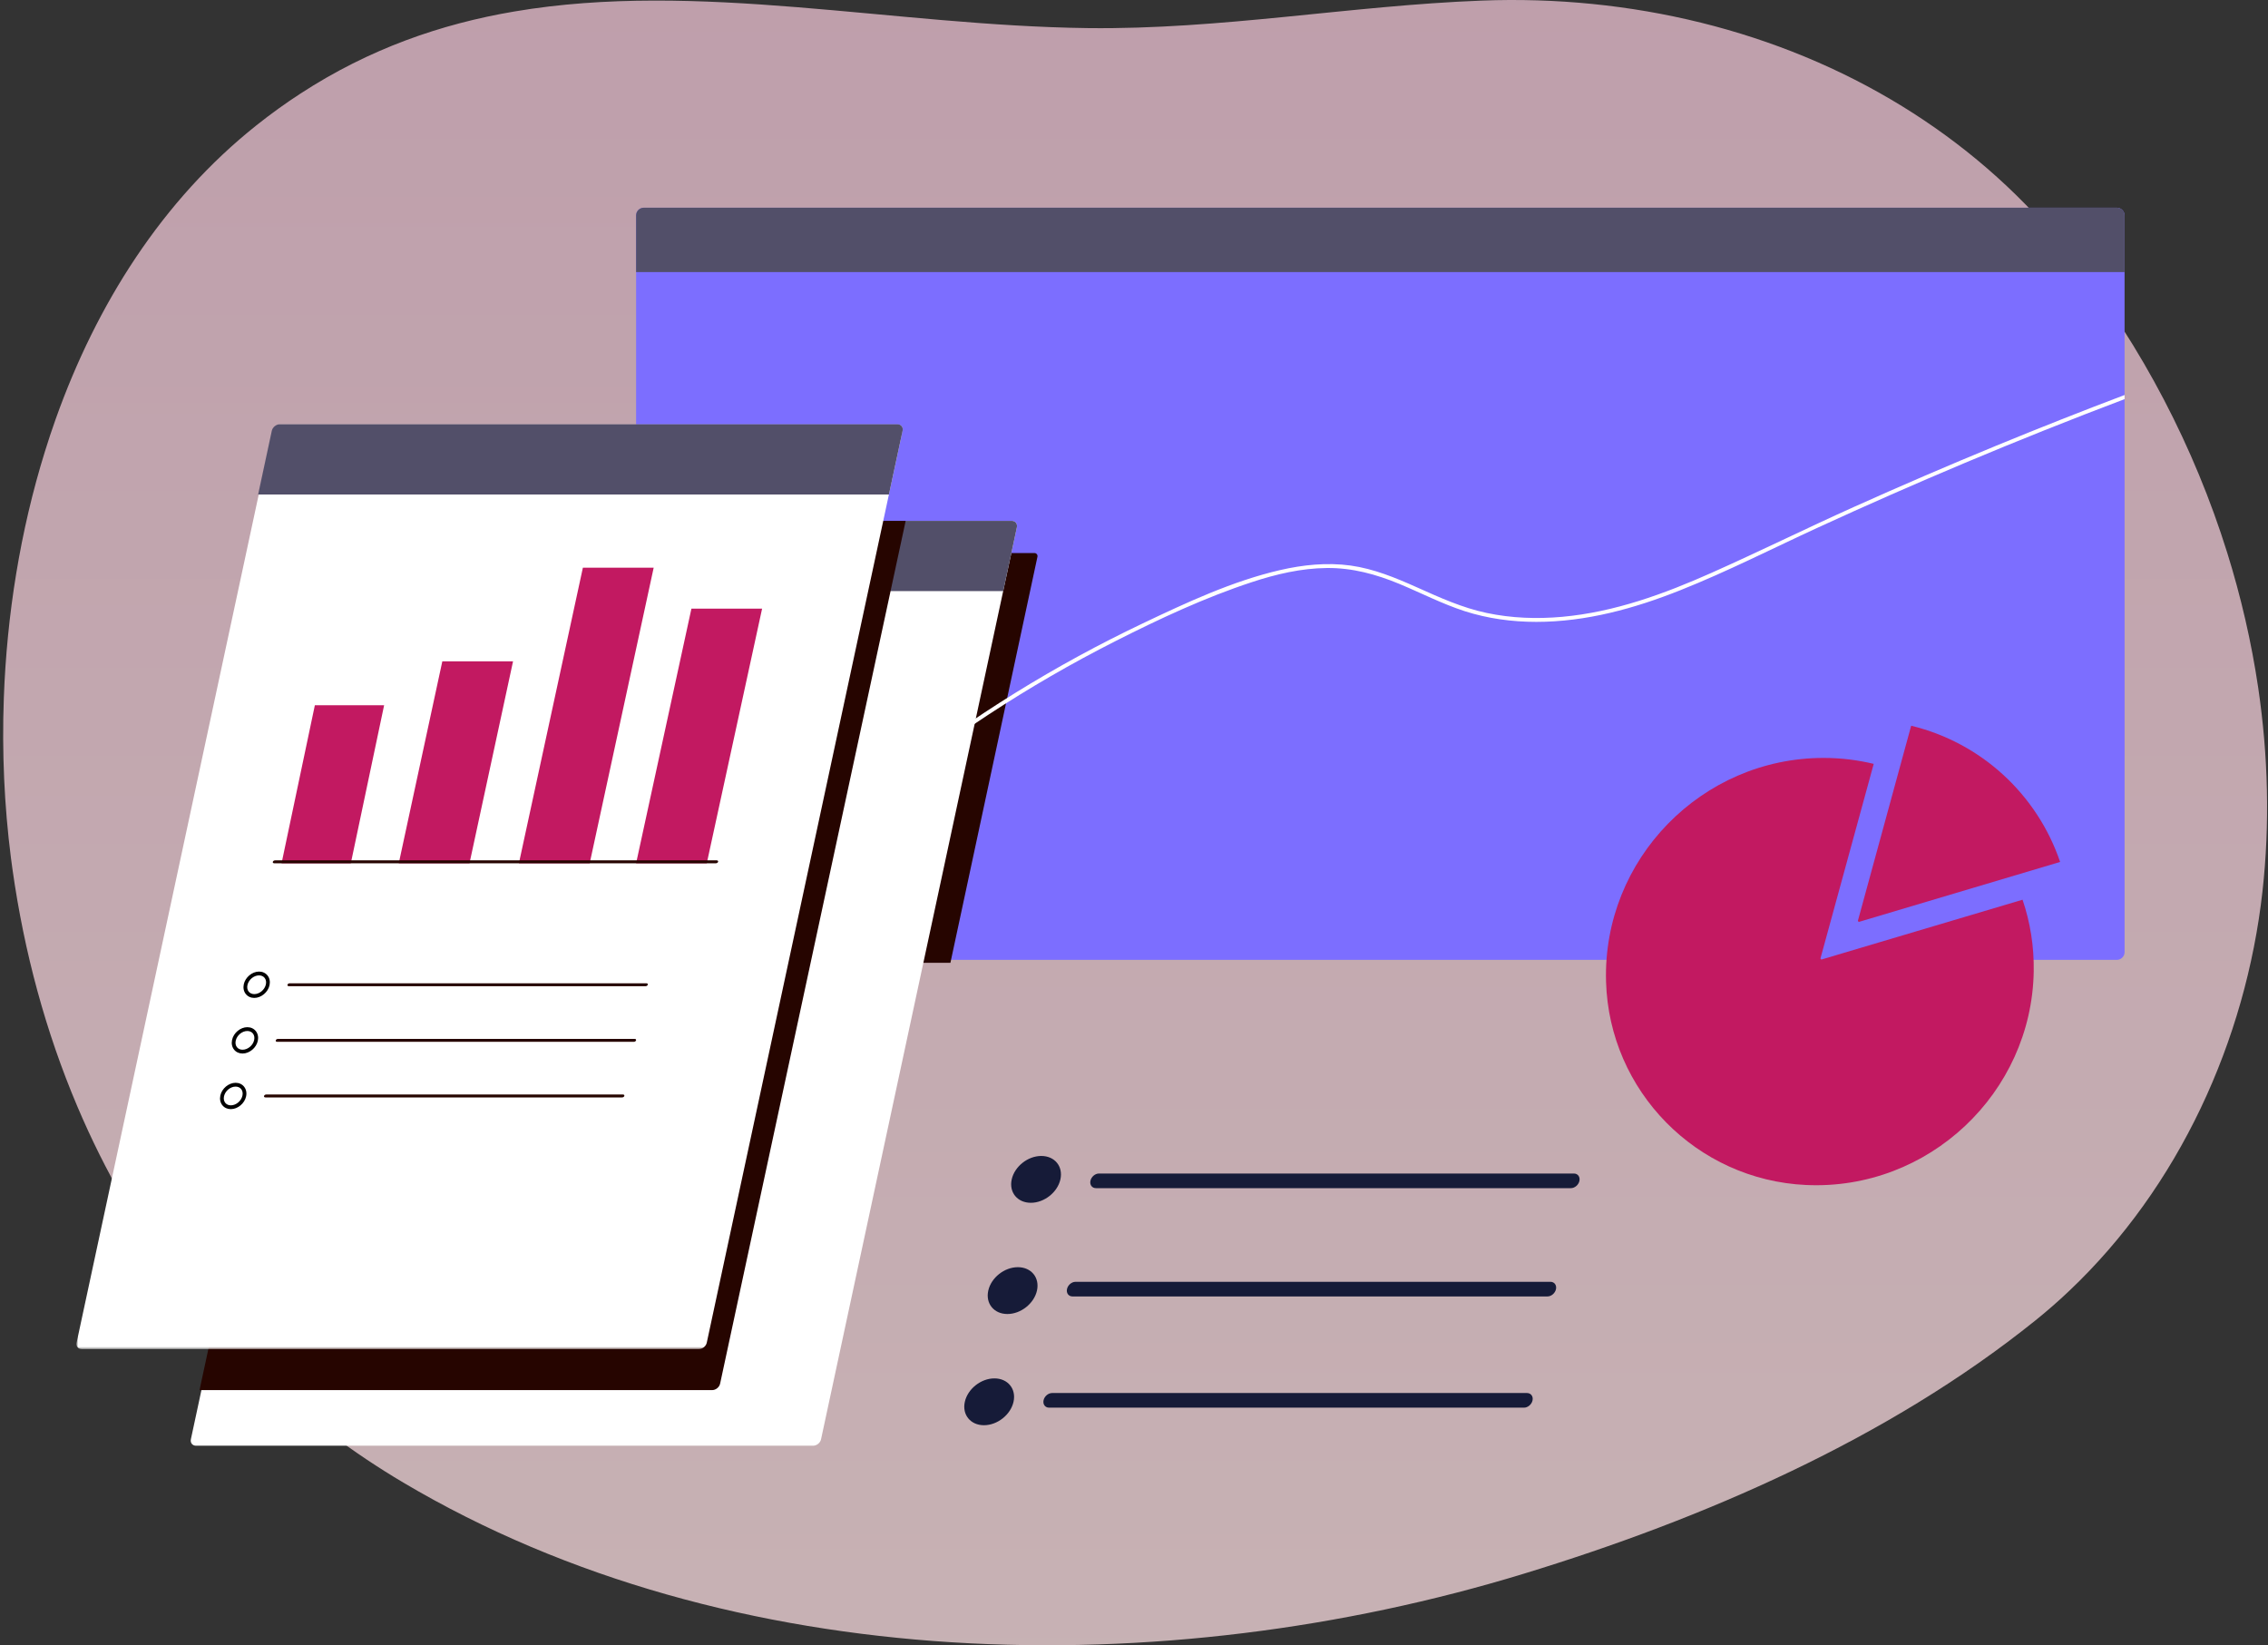 <?xml version="1.0" encoding="UTF-8"?>
<svg width="557px" height="404px" viewBox="0 0 557 404" version="1.1" xmlns="http://www.w3.org/2000/svg" xmlns:xlink="http://www.w3.org/1999/xlink">
    <rect x="0" y="0" width="557" height="404" fill="#333333" stroke="none"/>
    <title>glossary</title>
    <defs>
        <linearGradient x1="50%" y1="0%" x2="50%" y2="99.306%" id="linearGradient-1">
            <stop stop-color="#F1C6D7" offset="0%"></stop>
            <stop stop-color="#FDE0E3" offset="100%"></stop>
        </linearGradient>
        <polygon id="path-2" points="0 0 202.927 0 202.927 227.102 0 227.102"></polygon>
    </defs>
    <g id="DASH-website" stroke="none" stroke-width="1" fill="none" fill-rule="evenodd">
        <g id="DASH---Pricing" transform="translate(-137, -2053)">
            <g id="glossary" transform="translate(137.778, 2053)">
                <path d="M507.371,317.008 C504.712,319.536 501.939,321.95 499.073,324.258 C462.863,353.375 417.538,372.977 373.349,386.463 C285.275,413.344 179.011,411.885 98.278,364.058 C85.902,356.723 74.697,348.278 64.669,338.862 C57.13,331.79 50.251,324.187 44.032,316.109 C33.571,302.524 24.969,287.615 18.225,271.708 C10.473,253.443 5.161,233.855 2.289,213.474 C2.154,212.511 2.027,211.541 1.899,210.571 C0.282,197.92 -0.321,184.725 0.162,171.387 C0.899,151.084 4.168,130.447 10.246,110.888 C11.068,108.218 11.948,105.578 12.877,102.959 C22.926,74.684 39.067,49.177 62.194,30.778 C65.775,27.932 69.392,25.327 73.038,22.963 C89.923,11.976 107.489,5.888 125.531,2.822 C170.586,-4.838 218.619,6.298 266.347,6.9 C299.012,7.31 330.82,1.378 363.13,0.146 C399.497,-1.249 435.892,7.345 466.38,26.091 C481.075,35.132 494.28,46.409 505.492,60.023 C506.556,61.318 507.612,62.628 508.662,63.959 C525.243,85.147 538.093,109.734 546.206,135.722 C549.589,146.567 552.149,157.653 553.809,168.824 C556.27,185.49 556.709,202.345 554.865,218.889 C550.766,255.546 534.32,291.523 507.371,317.008 Z" id="Fill-1" fill="url(#linearGradient-1)" opacity="0.736"></path>
                <g id="Group-62" transform="translate(18, 51)">
                    <path d="M503,1.91 L503,182.79 C503,183.85 502.139,184.7 501.076,184.7 L139.358,184.7 C138.295,184.7 137.443,183.85 137.443,182.79 L137.443,1.91 C137.443,0.859 138.295,0 139.358,0 L501.076,0 C502.139,0 503,0.859 503,1.91" id="Fill-1" fill="#7C6EFF"></path>
                    <path d="M236.013,85.705 L214.638,185.418 L138.64,185.418 C137.577,185.418 136.724,184.565 136.724,183.5 L136.724,84.804 L235.285,84.804 C235.754,84.804 236.109,85.245 236.013,85.705" id="Fill-7" fill="#260500"></path>
                    <path d="M503,45.995 L503,47.008 C489.788,52.008 476.662,57.246 463.642,62.724 C451.597,67.79 439.63,73.057 427.758,78.515 C416.499,83.687 405.432,89.345 393.914,93.924 C382.646,98.417 370.735,101.715 358.519,101.705 C352.555,101.705 346.571,100.893 340.884,99.057 C335.379,97.27 330.228,94.603 324.905,92.385 C319.189,90.015 313.32,88.409 307.088,88.476 C300.798,88.533 294.613,89.986 288.668,91.946 C277.112,95.74 265.92,100.979 255.092,106.466 C233.722,117.296 213.588,130.506 195.13,145.772 C194.661,146.164 193.981,145.495 194.45,145.094 C196.767,143.191 199.093,141.308 201.458,139.454 C220.137,124.838 240.424,112.277 261.851,102.087 C272.641,96.954 283.89,91.697 295.58,88.992 C301.248,87.682 307.126,87.08 312.918,87.873 C318.625,88.667 323.947,90.875 329.175,93.207 C334.766,95.712 340.319,98.245 346.351,99.516 C352.43,100.807 358.711,101.017 364.895,100.463 C377.715,99.306 389.932,94.842 401.602,89.642 C413.292,84.432 424.781,78.764 436.451,73.516 C448.036,68.306 459.707,63.288 471.454,58.451 C481.909,54.149 492.43,49.991 503,45.995" id="Fill-9" fill="#FFFFFF"></path>
                    <path d="M503,1.871 L503,15.811 L137.443,15.811 L137.443,1.871 C137.443,0.842 138.296,0 139.358,0 L501.076,0 C502.139,0 503,0.842 503,1.871" id="Fill-11" fill="#524F69"></path>
                    <path d="M230.955,78.497 L182.865,302.412 C182.677,303.292 181.806,304 180.925,304 L29.359,304 C28.478,304 27.912,303.292 28.101,302.412 L76.19,78.497 C76.379,77.616 77.252,76.898 78.133,76.898 L229.699,76.898 C230.58,76.898 231.144,77.616 230.955,78.497" id="Fill-13" fill="#FFFFFF"></path>
                    <path d="M230.955,78.5 L227.598,94.147 L72.68,94.147 L76.037,78.5 C76.226,77.617 77.099,76.898 77.982,76.898 L229.697,76.898 C230.579,76.898 231.144,77.617 230.955,78.5" id="Fill-15" fill="#524F69"></path>
                    <path d="M203.647,76.898 L158.075,288.759 C157.886,289.638 157.015,290.345 156.134,290.345 L30.223,290.345 L75.793,78.494 C75.982,77.615 76.855,76.898 77.736,76.898 L203.647,76.898 Z" id="Fill-17" fill="#260500"></path>
                    <g id="Group-21" transform="translate(0, 53.182)">
                        <mask id="mask-3" fill="white">
                            <use xlink:href="#path-2"></use>
                        </mask>
                        <g id="Clip-20"></g>
                        <path d="M202.891,1.598 L154.801,225.513 C154.612,226.393 153.741,227.102 152.86,227.102 L1.295,227.102 C0.414,227.102 -0.153,226.393 0.036,225.513 L48.126,1.598 C48.315,0.718 49.188,0 50.069,0 L201.634,0 C202.515,0 203.08,0.718 202.891,1.598" id="Fill-19" fill="#FFFFFF" mask="url(#mask-3)"></path>
                    </g>
                    <path d="M202.89,54.783 L199.533,70.43 L44.615,70.43 L47.972,54.783 C48.161,53.901 49.035,53.182 49.917,53.182 L201.633,53.182 C202.515,53.182 203.08,53.901 202.89,54.783" id="Fill-22" fill="#524F69"></path>
                    <polygon id="Fill-24" fill="#C21961" points="75.558 122.175 58.548 122.175 50.372 160.983 67.381 160.983"></polygon>
                    <polygon id="Fill-26" fill="#C21961" points="107.22 111.395 89.852 111.395 79.156 160.983 96.525 160.983"></polygon>
                    <polygon id="Fill-28" fill="#C21961" points="141.761 88.397 124.374 88.397 108.66 160.983 126.046 160.983"></polygon>
                    <polygon id="Fill-30" fill="#C21961" points="168.386 98.459 151.028 98.459 137.443 160.983 154.801 160.983"></polygon>
                    <path d="M157.219,160.265 L48.793,160.265 C48.175,160.265 47.968,160.983 48.587,160.983 L157.013,160.983 C157.631,160.983 157.838,160.265 157.219,160.265" id="Fill-32" fill="#260500"></path>
                    <path d="M44.838,188.51 C43.545,188.51 42.267,189.585 41.989,190.907 C41.86,191.516 41.97,192.08 42.297,192.493 C42.612,192.889 43.1,193.107 43.672,193.107 C44.966,193.107 46.244,192.033 46.522,190.711 C46.65,190.1 46.541,189.537 46.213,189.124 C45.898,188.728 45.41,188.51 44.838,188.51 M43.672,194.043 C42.817,194.043 42.075,193.701 41.583,193.081 C41.078,192.443 40.903,191.602 41.09,190.711 C41.455,188.982 43.136,187.574 44.838,187.574 C45.692,187.574 46.434,187.916 46.927,188.536 C47.432,189.173 47.608,190.015 47.421,190.907 C47.056,192.636 45.375,194.043 43.672,194.043" id="Fill-34" fill="#000000"></path>
                    <path d="M139.95,190.449 L52.388,190.449 C51.773,190.449 51.567,191.168 52.183,191.168 L139.745,191.168 C140.36,191.168 140.566,190.449 139.95,190.449" id="Fill-36" fill="#260500"></path>
                    <path d="M41.96,202.165 C40.667,202.165 39.389,203.24 39.11,204.561 C38.981,205.171 39.091,205.735 39.419,206.148 C39.734,206.544 40.221,206.762 40.794,206.762 C42.088,206.762 43.366,205.687 43.644,204.366 C43.773,203.755 43.662,203.192 43.335,202.779 C43.02,202.383 42.533,202.165 41.96,202.165 M40.794,207.697 C39.939,207.697 39.196,207.356 38.705,206.736 C38.2,206.098 38.025,205.257 38.212,204.366 C38.577,202.636 40.258,201.229 41.96,201.229 C42.815,201.229 43.557,201.571 44.049,202.191 C44.554,202.828 44.729,203.67 44.542,204.561 C44.178,206.291 42.497,207.697 40.794,207.697" id="Fill-38" fill="#000000"></path>
                    <path d="M137.072,204.104 L49.509,204.104 C48.895,204.104 48.689,204.823 49.305,204.823 L136.867,204.823 C137.482,204.823 137.688,204.104 137.072,204.104" id="Fill-40" fill="#260500"></path>
                    <path d="M39.081,215.819 C37.788,215.819 36.51,216.894 36.232,218.216 C36.103,218.826 36.213,219.39 36.541,219.803 C36.855,220.199 37.344,220.417 37.916,220.417 C39.209,220.417 40.488,219.341 40.765,218.02 C40.894,217.41 40.784,216.847 40.457,216.434 C40.142,216.037 39.654,215.819 39.081,215.819 M37.916,221.352 C37.061,221.352 36.319,221.011 35.827,220.391 C35.321,219.753 35.146,218.912 35.334,218.02 C35.699,216.291 37.38,214.884 39.081,214.884 C39.937,214.884 40.679,215.226 41.17,215.846 C41.676,216.482 41.851,217.324 41.663,218.216 C41.3,219.945 39.618,221.352 37.916,221.352" id="Fill-42" fill="#000000"></path>
                    <path d="M134.193,217.759 L46.631,217.759 C46.016,217.759 45.81,218.478 46.426,218.478 L133.989,218.478 C134.603,218.478 134.809,217.759 134.193,217.759" id="Fill-44" fill="#260500"></path>
                    <path d="M480.685,187.575 C480.174,217.364 454.904,241.362 424.789,239.981 C397.898,238.748 376.428,216.929 375.653,190.047 C374.786,159.942 399.237,135.111 429.061,135.111 C433.319,135.111 437.444,135.618 441.389,136.574 L428.33,184.279 C428.278,184.471 428.455,184.644 428.647,184.587 L477.944,169.931 C479.821,175.446 480.791,181.381 480.685,187.575" id="Fill-46" fill="#C21961"></path>
                    <path d="M487.169,160.655 L437.86,175.345 C437.658,175.406 437.471,175.223 437.526,175.019 L450.588,127.206 C467.81,131.375 481.544,144.093 487.169,160.655" id="Fill-48" fill="#C21961"></path>
                    <path d="M230.135,293.22 C229.426,296.395 226.175,298.969 222.872,298.969 C219.57,298.969 217.467,296.395 218.176,293.22 C218.884,290.045 222.136,287.47 225.438,287.47 C228.74,287.47 230.843,290.045 230.135,293.22" id="Fill-50" fill="#161B38"></path>
                    <path d="M355.504,294.657 L238.864,294.657 C237.91,294.657 237.303,293.853 237.508,292.861 C237.712,291.868 238.651,291.064 239.605,291.064 L356.245,291.064 C357.198,291.064 357.806,291.868 357.601,292.861 C357.396,293.853 356.457,294.657 355.504,294.657" id="Fill-52" fill="#161B38"></path>
                    <path d="M235.891,265.91 C235.183,269.085 231.931,271.66 228.629,271.66 C225.327,271.66 223.224,269.085 223.933,265.91 C224.641,262.735 227.893,260.161 231.195,260.161 C234.497,260.161 236.6,262.735 235.891,265.91" id="Fill-54" fill="#161B38"></path>
                    <path d="M361.26,267.348 L244.621,267.348 C243.667,267.348 243.059,266.543 243.264,265.551 C243.469,264.559 244.408,263.754 245.362,263.754 L362.002,263.754 C362.955,263.754 363.563,264.559 363.358,265.551 C363.153,266.543 362.214,267.348 361.26,267.348" id="Fill-56" fill="#161B38"></path>
                    <path d="M241.648,238.6 C240.94,241.776 237.688,244.35 234.386,244.35 C231.084,244.35 228.981,241.776 229.69,238.6 C230.398,235.425 233.649,232.851 236.952,232.851 C240.254,232.851 242.357,235.425 241.648,238.6" id="Fill-58" fill="#161B38"></path>
                    <path d="M367.017,240.757 L250.378,240.757 C249.424,240.757 248.817,239.952 249.021,238.96 C249.226,237.968 250.165,237.163 251.118,237.163 L367.758,237.163 C368.712,237.163 369.319,237.968 369.115,238.96 C368.91,239.952 367.971,240.757 367.017,240.757" id="Fill-60" fill="#161B38"></path>
                </g>
            </g>
        </g>
    </g>
</svg>